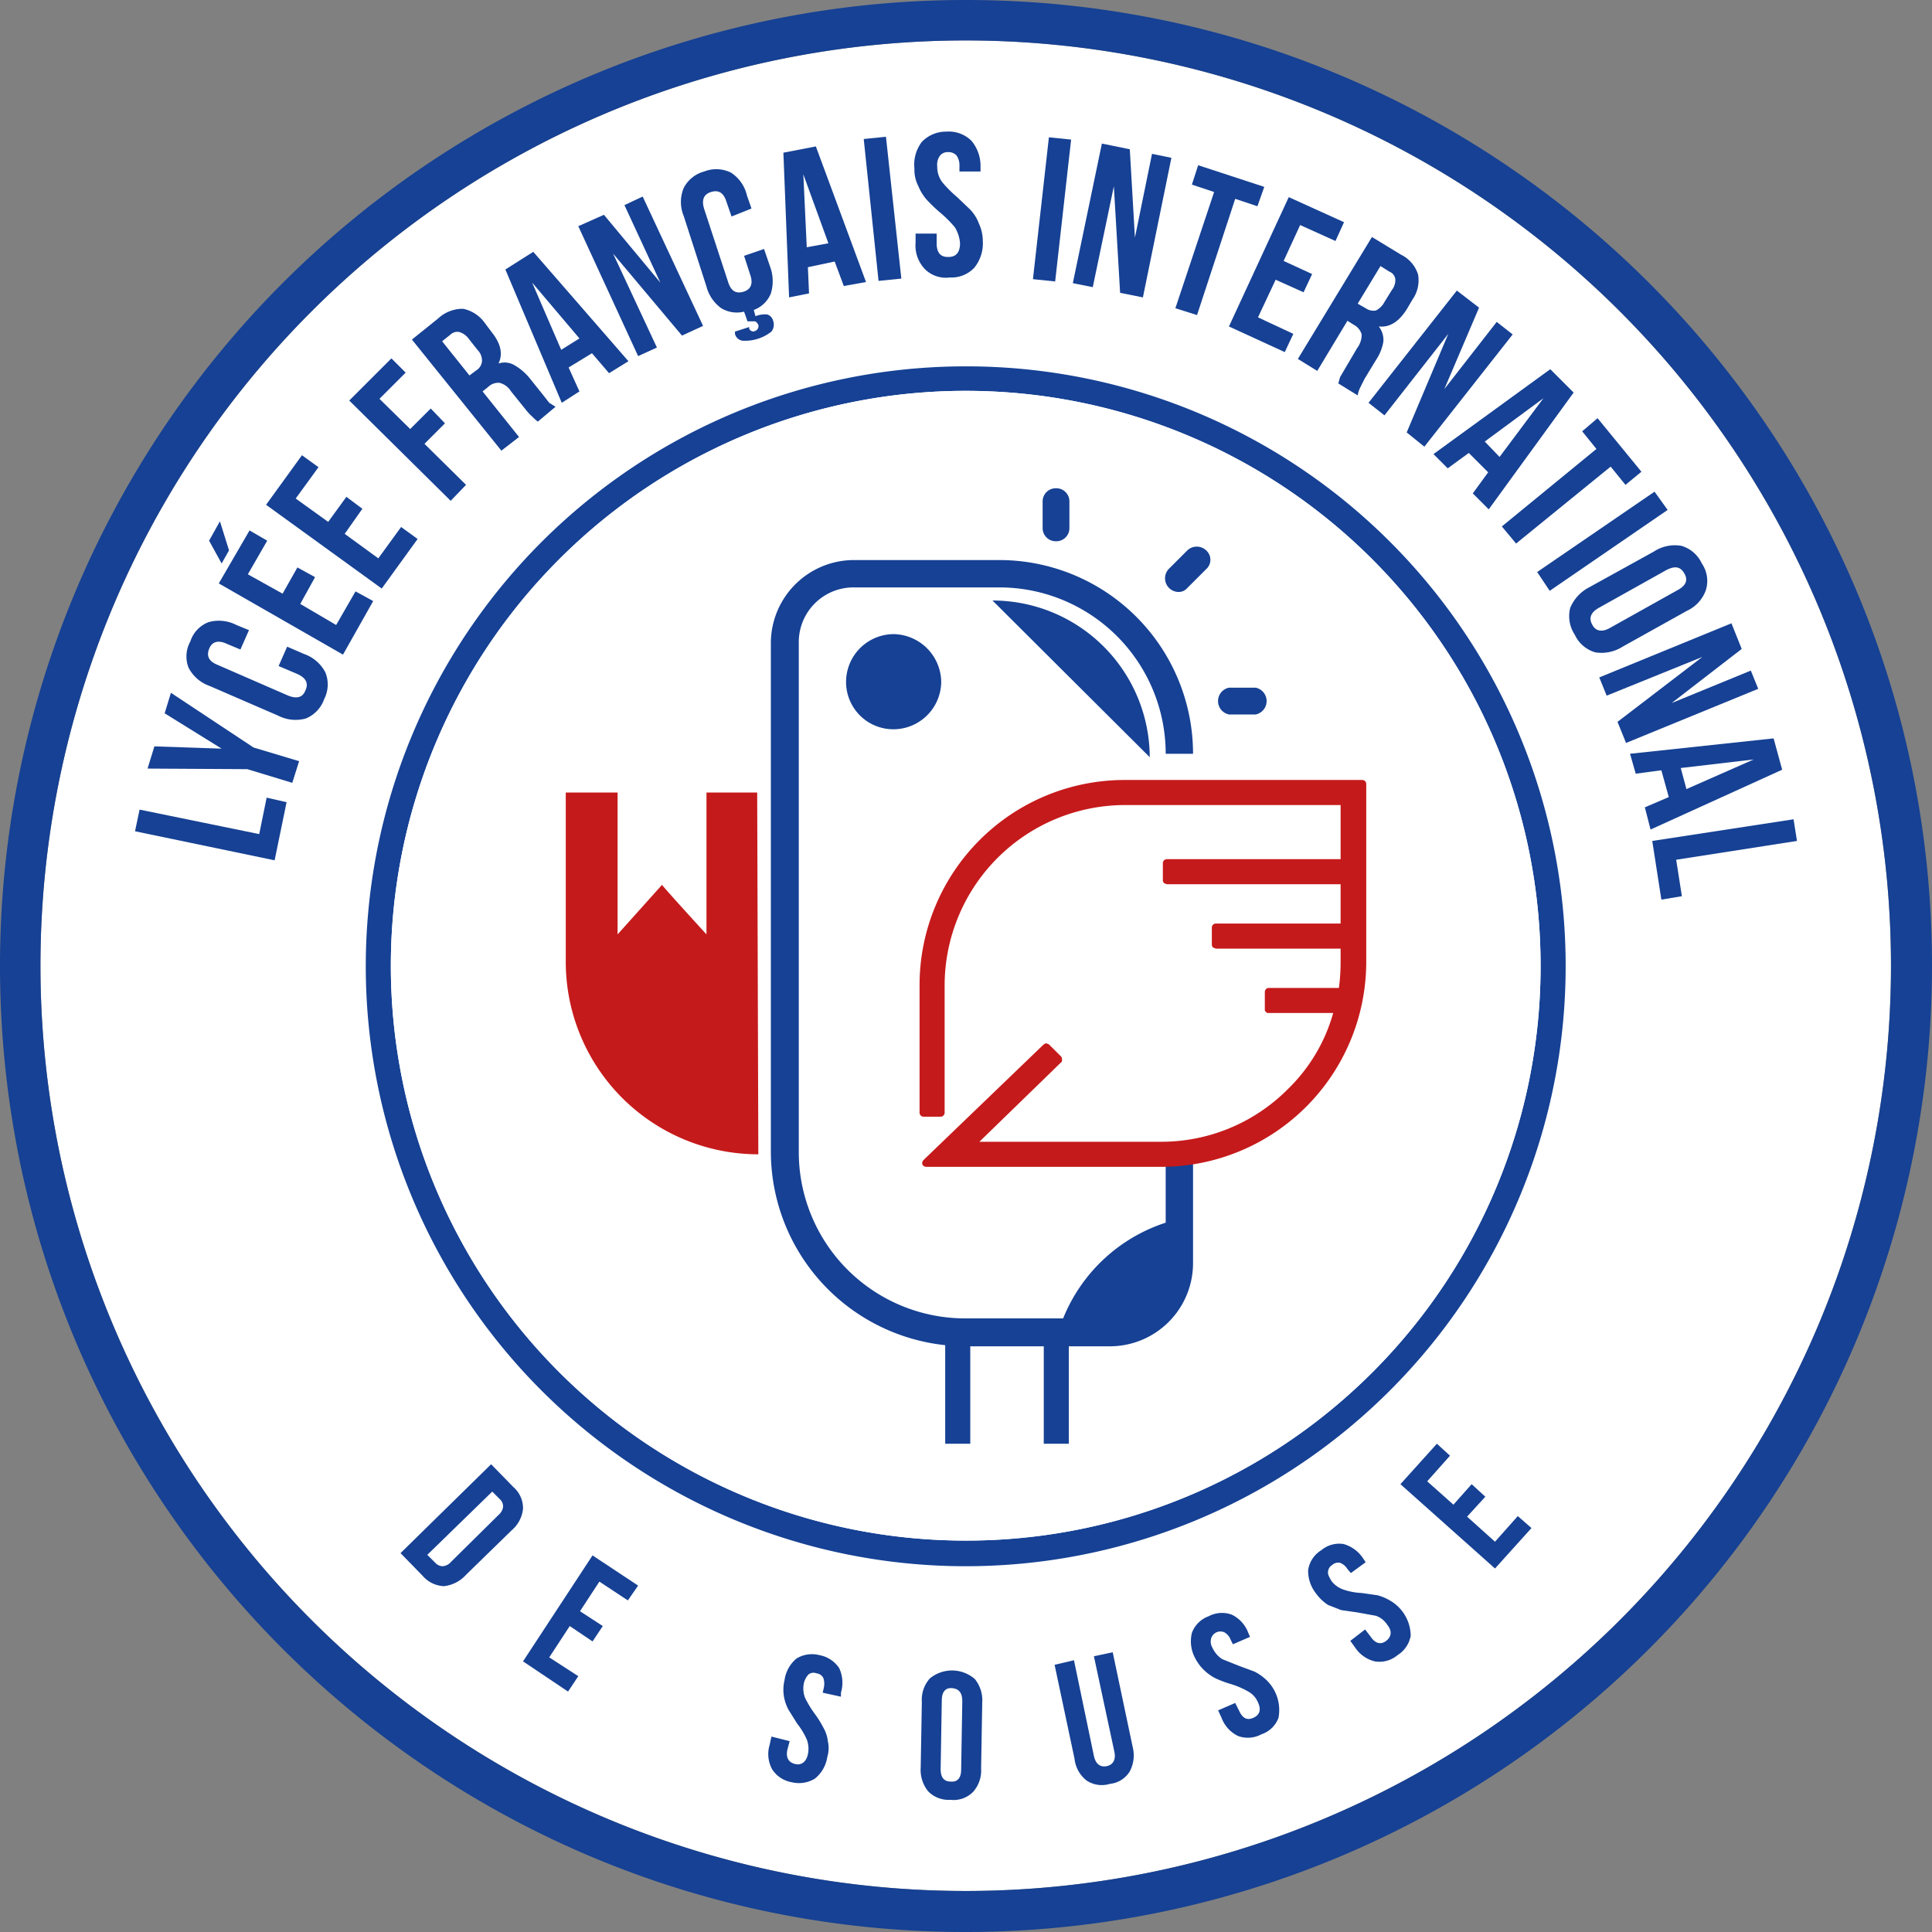 <svg xmlns="http://www.w3.org/2000/svg" viewBox="0 0 339.1 339.1"><rect x="0" y="0" width="339.1" height="339.1" fill="#808080" stroke="none"/><defs><style>.cls-1{fill:#fff;}.cls-2{fill:#164194;}.cls-3{fill:#c51a1b;}</style></defs><title>Asset 4</title><g id="Layer_2" data-name="Layer 2"><g id="Layer_2-2" data-name="Layer 2"><path class="cls-1" d="M169.5,331.9A162.4,162.4,0,1,1,331.9,169.5,162.4,162.4,0,0,1,169.5,331.9Z"/><path class="cls-2" d="M24.5,142.1l21,4.3,1.3-6.4,3.5.8L48.2,151l-24.5-5.1Z"/><path class="cls-2" d="M25.9,134.9l1.2-3.9,11.8.4-10-6.2,1.1-3.6,14.5,9.6,8,2.4-1.2,3.8L43.4,135Z"/><path class="cls-2" d="M53.4,114.8a6.7,6.7,0,0,1,3.7,3.2,5.6,5.6,0,0,1-.2,4.7,5.7,5.7,0,0,1-3.2,3.4,6.7,6.7,0,0,1-4.9-.5l-12-5.2a6.6,6.6,0,0,1-3.7-3.2,5.4,5.4,0,0,1,.3-4.6,5.4,5.4,0,0,1,3.2-3.4,6.7,6.7,0,0,1,4.9.5l2.2.9L42.2,114l-2.4-1c-1.5-.7-2.6-.4-3.1.9s0,2.2,1.5,2.8l12.4,5.4q2.3.9,3-.9c.6-1.3.1-2.2-1.4-2.9l-3.3-1.4,1.5-3.4Z"/><path class="cls-2" d="M40.2,96.6l-1.3,2.3-2.2-4,1.9-3.4Zm12,3,3.1,1.7L52.7,106l6.3,3.7,3.4-5.9,3.1,1.7-5.3,9.4L38.4,102.4l5.4-9.3,3.1,1.8-3.4,5.9,6.1,3.4Z"/><path class="cls-2" d="M60.8,87.2l2.8,2.1-3.1,4.4L66.4,98l4-5.5,2.9,2.1L67,103.3,46.7,88.6,53,79.9,55.9,82l-4,5.5,5.7,4.1Z"/><path class="cls-2" d="M75.6,71.7l2.5,2.6-3.6,3.6,7.3,7.2-2.7,2.8L61.3,70.3l7.4-7.4,2.5,2.5L66.6,70,72,75.3Z"/><path class="cls-2" d="M93.5,73.2a9.6,9.6,0,0,1-1.3-1.4l-2.5-3.1a3.3,3.3,0,0,0-2-1.5,2.5,2.5,0,0,0-2,.7l-1,.8,6.4,8L88,79.1,72.3,59.6l4.6-3.7a6.3,6.3,0,0,1,4.4-1.7,6.2,6.2,0,0,1,3.8,2.5l1.2,1.6c1.6,2,2,3.8,1.2,5.5a3.4,3.4,0,0,1,2.8.3,9.8,9.8,0,0,1,2.6,2.2l2.4,3,1.1,1.4,1.1.7L94.4,74A7.3,7.3,0,0,1,93.5,73.2ZM82.4,65.9l1.2-.9a2.1,2.1,0,0,0,1-1.6,2.7,2.7,0,0,0-.8-2l-1.5-1.9a3.2,3.2,0,0,0-1.6-1.2,1.7,1.7,0,0,0-1.6.4l-1.5,1.2Z"/><path class="cls-2" d="M106.9,65.5l-3-3.5-4.1,2.5,1.9,4.2-3.1,2L88.7,47.3l4.9-3.1,16.7,19.2Zm-5.2-6.1-8.3-9.8,5.1,11.8Z"/><path class="cls-2" d="M115.3,61,112,62.5,101.5,39.7l4.5-2,9.9,11.9L109.6,36l3.2-1.5,10.6,22.7-3.7,1.7L107.6,44.5Z"/><path class="cls-2" d="M135.2,46.9a7.3,7.3,0,0,1,.1,4.6,5.1,5.1,0,0,1-3,2.9l.3,1.1a4.4,4.4,0,0,1,2.1-.3,1.6,1.6,0,0,1,1,1.1,2,2,0,0,1-.3,1.9,7.5,7.5,0,0,1-5.1,1.6,1.6,1.6,0,0,1-1.3-1.2v-.4l2.5-.8v.3a.8.8,0,0,0,.4.4.6.6,0,0,0,.6,0,.9.9,0,0,0,.6-1.1c-.2-.3-.3-.5-.6-.6h-1.3l-.6-1.7a5.3,5.3,0,0,1-4-.6,6.8,6.8,0,0,1-2.6-3.8l-4-12.4a6.4,6.4,0,0,1,0-4.9,5.7,5.7,0,0,1,3.6-2.9,5.8,5.8,0,0,1,4.7.2,6.5,6.5,0,0,1,2.8,4l.8,2.3L128.4,38l-.9-2.6c-.5-1.6-1.4-2.1-2.7-1.7s-1.7,1.4-1.2,3l4.2,12.8c.5,1.6,1.4,2.1,2.7,1.7s1.7-1.4,1.2-2.9l-1.1-3.4,3.5-1.2Z"/><path class="cls-2" d="M148.1,50.2l-1.6-4.3-4.7,1,.2,4.6-3.5.7-1-25.4,5.7-1.1L152,49.5Zm-2.7-7.5L141,30.6l.6,12.8Z"/><path class="cls-2" d="M155.5,24l2.7,24.9-4,.4-2.6-24.9Z"/><path class="cls-2" d="M161.8,24.9a5.9,5.9,0,0,1,4.3-1.8,5.7,5.7,0,0,1,4.4,1.6,6.9,6.9,0,0,1,1.6,4.6v.8h-3.7V29.1a3,3,0,0,0-.5-1.8,1.9,1.9,0,0,0-1.5-.6,1.7,1.7,0,0,0-1.4.6,2.7,2.7,0,0,0-.5,1.9,4.5,4.5,0,0,0,.9,2.8,20.9,20.9,0,0,0,2.6,2.6l2.3,2.2a7,7,0,0,1,1.5,2.4,7.4,7.4,0,0,1,.7,3.1A6.8,6.8,0,0,1,171,47a5.5,5.5,0,0,1-4.3,1.7,5.2,5.2,0,0,1-4.4-1.5,6,6,0,0,1-1.6-4.6V41h3.7v1.7q0,2.5,2.1,2.4c1.3,0,2-.8,2-2.4a6.2,6.2,0,0,0-.9-2.8,21.1,21.1,0,0,0-2.6-2.6,25.4,25.4,0,0,1-2.3-2.2,8.2,8.2,0,0,1-1.5-2.4,6.2,6.2,0,0,1-.7-3.1A6.6,6.6,0,0,1,161.8,24.9Z"/><path class="cls-2" d="M188,24.5l-2.8,24.9-3.9-.4,2.8-24.9Z"/><path class="cls-2" d="M191.8,50.4l-3.5-.7,5.1-24.5,4.9,1,.9,15.5,3-14.7,3.4.7-5,24.5-4-.8-1.1-18.7Z"/><path class="cls-2" d="M221.9,32.8l-1.2,3.4-3.9-1.3-6.7,20.4-3.8-1.2,6.8-20.4-3.9-1.3,1.1-3.4Z"/><path class="cls-2" d="M230.3,48.1l-1.5,3.2-4.9-2.2-3.1,6.6,6.2,2.9-1.5,3.2-9.8-4.5,10.5-22.7,9.7,4.4-1.5,3.3-6.2-2.8-2.9,6.3Z"/><path class="cls-2" d="M235.2,66.2l1-1.7,2-3.4a3.9,3.9,0,0,0,.8-2.4,2.8,2.8,0,0,0-1.4-1.7l-1.1-.7-5.3,8.8L227.8,63l13-21.4,5.1,3.1a5.8,5.8,0,0,1,3,3.5,5.9,5.9,0,0,1-1,4.4l-1,1.7c-1.4,2.2-3,3.2-4.9,3a3.8,3.8,0,0,1,.8,2.7,8.3,8.3,0,0,1-1.3,3.2l-2,3.3-.8,1.6a5,5,0,0,0-.4,1.3l-3.4-2.1Zm3.1-12.9,1.4.8a2.4,2.4,0,0,0,1.8.4A3.5,3.5,0,0,0,243,53l1.3-2.1a2.8,2.8,0,0,0,.6-1.9,1.6,1.6,0,0,0-1-1.3l-1.6-1Z"/><path class="cls-2" d="M243,72.9l-2.8-2.2L255.7,51l3.9,3-6.1,14.3,9.2-11.8,2.8,2.2L250,78.4l-3.1-2.5,7.3-17.3Z"/><path class="cls-2" d="M258.5,86.6l2.7-3.7-3.4-3.4-3.7,2.7-2.5-2.5,20.5-14.9,4.1,4.1L261.3,89.4Zm4.7-6.4,7.7-10.3-10.3,7.6Z"/><path class="cls-2" d="M288.1,82.8l-2.8,2.3-2.6-3.2L266.1,95.4l-2.5-3,16.6-13.6-2.5-3.1,2.7-2.3Z"/><path class="cls-2" d="M292.7,89.5,272,103.7l-2.2-3.3,20.6-14.1Z"/><path class="cls-2" d="M295.1,95.8a5.7,5.7,0,0,1,3.6,3.1,5.4,5.4,0,0,1,.7,4.7,6.3,6.3,0,0,1-3.3,3.6l-11.3,6.3a6.9,6.9,0,0,1-4.8,1,5.7,5.7,0,0,1-3.6-3.1,5.9,5.9,0,0,1-.8-4.7,7.1,7.1,0,0,1,3.3-3.6l11.4-6.3A6.7,6.7,0,0,1,295.1,95.8Zm-15.6,13.9c.6,1.1,1.7,1.3,3.1.5l11.8-6.6q2.3-1.2,1.2-3c-.7-1.2-1.7-1.3-3.2-.5l-11.8,6.6C279.2,107.5,278.8,108.5,279.5,109.7Z"/><path class="cls-2" d="M282,122.1l-1.3-3.2,23.2-9.5,1.8,4.5-12.3,9.5,13.9-5.7,1.3,3.2-23.2,9.5-1.5-3.7,14.9-11.4Z"/><path class="cls-2" d="M288.7,141.7l4.2-1.8-1.3-4.7-4.5.6-1-3.5,25.2-2.7,1.5,5.5-23.1,10.5Zm7.3-3.2,11.8-5.2L295,134.8Z"/><path class="cls-2" d="M315.4,147.6l-21.2,3.3,1,6.4-3.6.6L290,147.6l24.8-3.8Z"/><path class="cls-2" d="M90.1,261a4.9,4.9,0,0,1,1.7,3.8,5.7,5.7,0,0,1-2,3.8l-8,7.8a6.1,6.1,0,0,1-3.9,2,5.2,5.2,0,0,1-3.7-1.8l-3.9-4L86.2,257ZM75,272.9l1.4,1.4a1.8,1.8,0,0,0,1.3.6,2.2,2.2,0,0,0,1.5-.8l8.3-8.2a2.3,2.3,0,0,0,.8-1.4,1.7,1.7,0,0,0-.5-1.3l-1.4-1.4Z"/><path class="cls-2" d="M105.8,285.4l-1.8,2.7-4-2.7-3.6,5.5,5.1,3.3-1.8,2.7-7.9-5.3L104,273l8,5.3-1.8,2.6-5-3.3-3.4,5.2Z"/><path class="cls-2" d="M139.8,291.1a5.2,5.2,0,0,1,4-.6,5.3,5.3,0,0,1,3.5,2.3,6.1,6.1,0,0,1,.3,4.3v.7l-3.2-.7.2-.9a3.1,3.1,0,0,0-.1-1.7,1.5,1.5,0,0,0-1.2-.8,1.4,1.4,0,0,0-1.4.2,3.5,3.5,0,0,0-.8,1.5,4.6,4.6,0,0,0,.2,2.6,19,19,0,0,0,1.7,2.8,17.9,17.9,0,0,1,1.5,2.4,6.2,6.2,0,0,1,.8,2.4,5.4,5.4,0,0,1-.1,2.8,6,6,0,0,1-2.2,3.8,5.4,5.4,0,0,1-4.1.6,5.1,5.1,0,0,1-3.4-2.3,5.6,5.6,0,0,1-.4-4.3l.3-1.4,3.2.8-.4,1.5c-.3,1.4.2,2.2,1.3,2.5s2-.3,2.3-1.7a4.6,4.6,0,0,0-.2-2.6,13,13,0,0,0-1.7-2.8l-1.5-2.4a7.8,7.8,0,0,1-.8-2.3,7.2,7.2,0,0,1,.1-2.9A6,6,0,0,1,139.8,291.1Z"/><path class="cls-2" d="M163.2,294.6a6.1,6.1,0,0,1,7.9.1,5.9,5.9,0,0,1,1.3,4.1l-.2,11.6a5.6,5.6,0,0,1-1.4,4.1,4.8,4.8,0,0,1-4,1.4,5,5,0,0,1-3.9-1.5,6,6,0,0,1-1.3-4.2l.2-11.5A5.6,5.6,0,0,1,163.2,294.6Zm3.7,18.1c1.2.1,1.8-.7,1.8-2.1l.2-12c0-1.5-.6-2.2-1.8-2.3s-1.8.7-1.8,2.2l-.2,12C165.1,312,165.7,312.7,166.9,312.7Z"/><path class="cls-2" d="M192,308.2c.3,1.4,1.1,2,2.2,1.8s1.7-1.1,1.4-2.5L192,290.7l3.3-.7,3.5,16.6a6,6,0,0,1-.5,4.3,4.6,4.6,0,0,1-3.5,2.2,4.8,4.8,0,0,1-4.1-.6,5.6,5.6,0,0,1-2.1-3.8l-3.5-16.5,3.4-.8Z"/><path class="cls-2" d="M209.2,286.6a4.9,4.9,0,0,1,2.9-2.9,5,5,0,0,1,4.1-.3,5.8,5.8,0,0,1,2.9,3.2l.3.7-3,1.3-.4-.8a2.5,2.5,0,0,0-1.1-1.3,1.7,1.7,0,0,0-2.3,1,2.1,2.1,0,0,0,.2,1.7,4.8,4.8,0,0,0,1.7,2l3,1.2,2.7,1a9,9,0,0,1,2,1.4,7.3,7.3,0,0,1,2.2,6.7,4.8,4.8,0,0,1-3,2.9,5,5,0,0,1-4.1.3,5.8,5.8,0,0,1-2.9-3.2l-.6-1.3,3-1.3.7,1.4c.6,1.3,1.4,1.7,2.5,1.2s1.4-1.4.8-2.7a3.9,3.9,0,0,0-1.7-1.9,14.7,14.7,0,0,0-3-1.3,19.7,19.7,0,0,1-2.7-1,8.2,8.2,0,0,1-3.7-3.7A6.2,6.2,0,0,1,209.2,286.6Z"/><path class="cls-2" d="M229.6,275.6a4.9,4.9,0,0,1,2.3-3.5,4.9,4.9,0,0,1,3.9-1.1,6.1,6.1,0,0,1,3.5,2.6l.4.6-2.6,1.9-.6-.7a2.6,2.6,0,0,0-1.3-1.1,1.6,1.6,0,0,0-1.4.4,1.5,1.5,0,0,0-.7,1.1c-.1.5.2,1,.6,1.7a4.5,4.5,0,0,0,2.1,1.5,11.4,11.4,0,0,0,3.2.6l2.8.4a8.9,8.9,0,0,1,2.3,1,7.2,7.2,0,0,1,3.5,6.1,5,5,0,0,1-2.3,3.4,4.9,4.9,0,0,1-4,1.1,5.8,5.8,0,0,1-3.5-2.5L237,288l2.6-2,1,1.3c.8,1.2,1.8,1.4,2.7.7s1.1-1.7.2-2.8a3.9,3.9,0,0,0-2-1.6l-3.3-.6-2.8-.4-2.3-.9a7.9,7.9,0,0,1-2.1-2A6.4,6.4,0,0,1,229.6,275.6Z"/><path class="cls-2" d="M258.3,260.5l2.4,2.2-3.2,3.5,4.9,4.4,4-4.5,2.4,2.1-6.4,7.1-16.6-14.8,6.4-7.1,2.3,2.1-4,4.5,4.6,4.1Z"/><path class="cls-2" d="M169.5,64.3A105.3,105.3,0,1,0,274.8,169.5,105.2,105.2,0,0,0,169.5,64.3Zm0,206.1A100.9,100.9,0,1,1,270.4,169.5,100.8,100.8,0,0,1,169.5,270.4Z"/><path class="cls-1" d="M169.5,270.4A100.9,100.9,0,1,1,270.4,169.5,100.8,100.8,0,0,1,169.5,270.4Z"/><path class="cls-2" d="M169.5,0A169.5,169.5,0,0,0,0,169.5c0,93.7,75.9,169.6,169.5,169.6A169.6,169.6,0,0,0,339.1,169.5C339.1,75.9,263.2,0,169.5,0Zm0,331.9A162.4,162.4,0,1,1,331.9,169.5,162.4,162.4,0,0,1,169.5,331.9Z"/><path class="cls-3" d="M132.9,139.1H124V164s-7.6-8.3-7.8-8.7l-7.8,8.7V139.1H99.3v29.7a33.8,33.8,0,0,0,33.8,33.8Z"/><path class="cls-2" d="M174.2,105.4l27.6,27.5A27.6,27.6,0,0,0,174.2,105.4Z"/><path class="cls-2" d="M148.5,119.7a8.3,8.3,0,0,0,8.3,8.3,8.4,8.4,0,0,0,8.4-8.3,8.5,8.5,0,0,0-8.4-8.4A8.4,8.4,0,0,0,148.5,119.7Z"/><path class="cls-2" d="M185.3,95a2.3,2.3,0,0,0,2.4-2.3V88a2.3,2.3,0,0,0-2.4-2.3A2.3,2.3,0,0,0,183,88v4.7A2.3,2.3,0,0,0,185.3,95Z"/><path class="cls-2" d="M220.4,120.7h-4.7a2.4,2.4,0,0,0,0,4.7h4.7a2.4,2.4,0,0,0,0-4.7Z"/><path class="cls-2" d="M208.4,96.6l-3.3,3.3a2.4,2.4,0,0,0,1.7,4,2,2,0,0,0,1.6-.7l3.3-3.3a2.2,2.2,0,0,0,0-3.3A2.4,2.4,0,0,0,208.4,96.6Z"/><path class="cls-2" d="M209.4,132.3a34,34,0,0,0-34-34H149.9a14.6,14.6,0,0,0-14.6,14.5v89.4a34.2,34.2,0,0,0,30.6,33.9v17.3h4.4V236.3h12.9v17.1h4.4V236.3h7.3a14.6,14.6,0,0,0,14.5-14.6V203.5h-4.8v11.1a29.1,29.1,0,0,0-18,16.8H169.4a29.2,29.2,0,0,1-29.2-29.2V112.8a9.6,9.6,0,0,1,9.7-9.7h25.5a29.2,29.2,0,0,1,29.2,29.2Z"/><path class="cls-3" d="M239.1,136.9H197.4a36,36,0,0,0-36,36v22.4a.7.7,0,0,0,.7.7h3a.7.7,0,0,0,.7-.7V172.9a31.7,31.7,0,0,1,31.6-31.6h37.9v9.5H204.8a.7.7,0,0,0-.7.7v3a.8.8,0,0,0,.2.5l.5.2h30.5v6.9H213.4a.7.7,0,0,0-.7.7v3a.8.8,0,0,0,.2.5l.5.2h21.9v2.3a34.4,34.4,0,0,1-.3,4.6H222.7a.7.7,0,0,0-.7.7v3.1a.4.4,0,0,0,.2.4c.1.2.3.2.5.2H234a29.8,29.8,0,0,1-7.9,13.3,31.3,31.3,0,0,1-22.3,9.3H171.9l14.3-13.9c.2-.1.2-.3.2-.5a.9.9,0,0,0-.1-.5l-2.2-2.2-.5-.2-.4.2-21.1,20.3a.8.8,0,0,0-.2.8.8.8,0,0,0,.7.4h41.2a36,36,0,0,0,36-36V137.6A.7.7,0,0,0,239.1,136.9Z"/></g></g></svg>